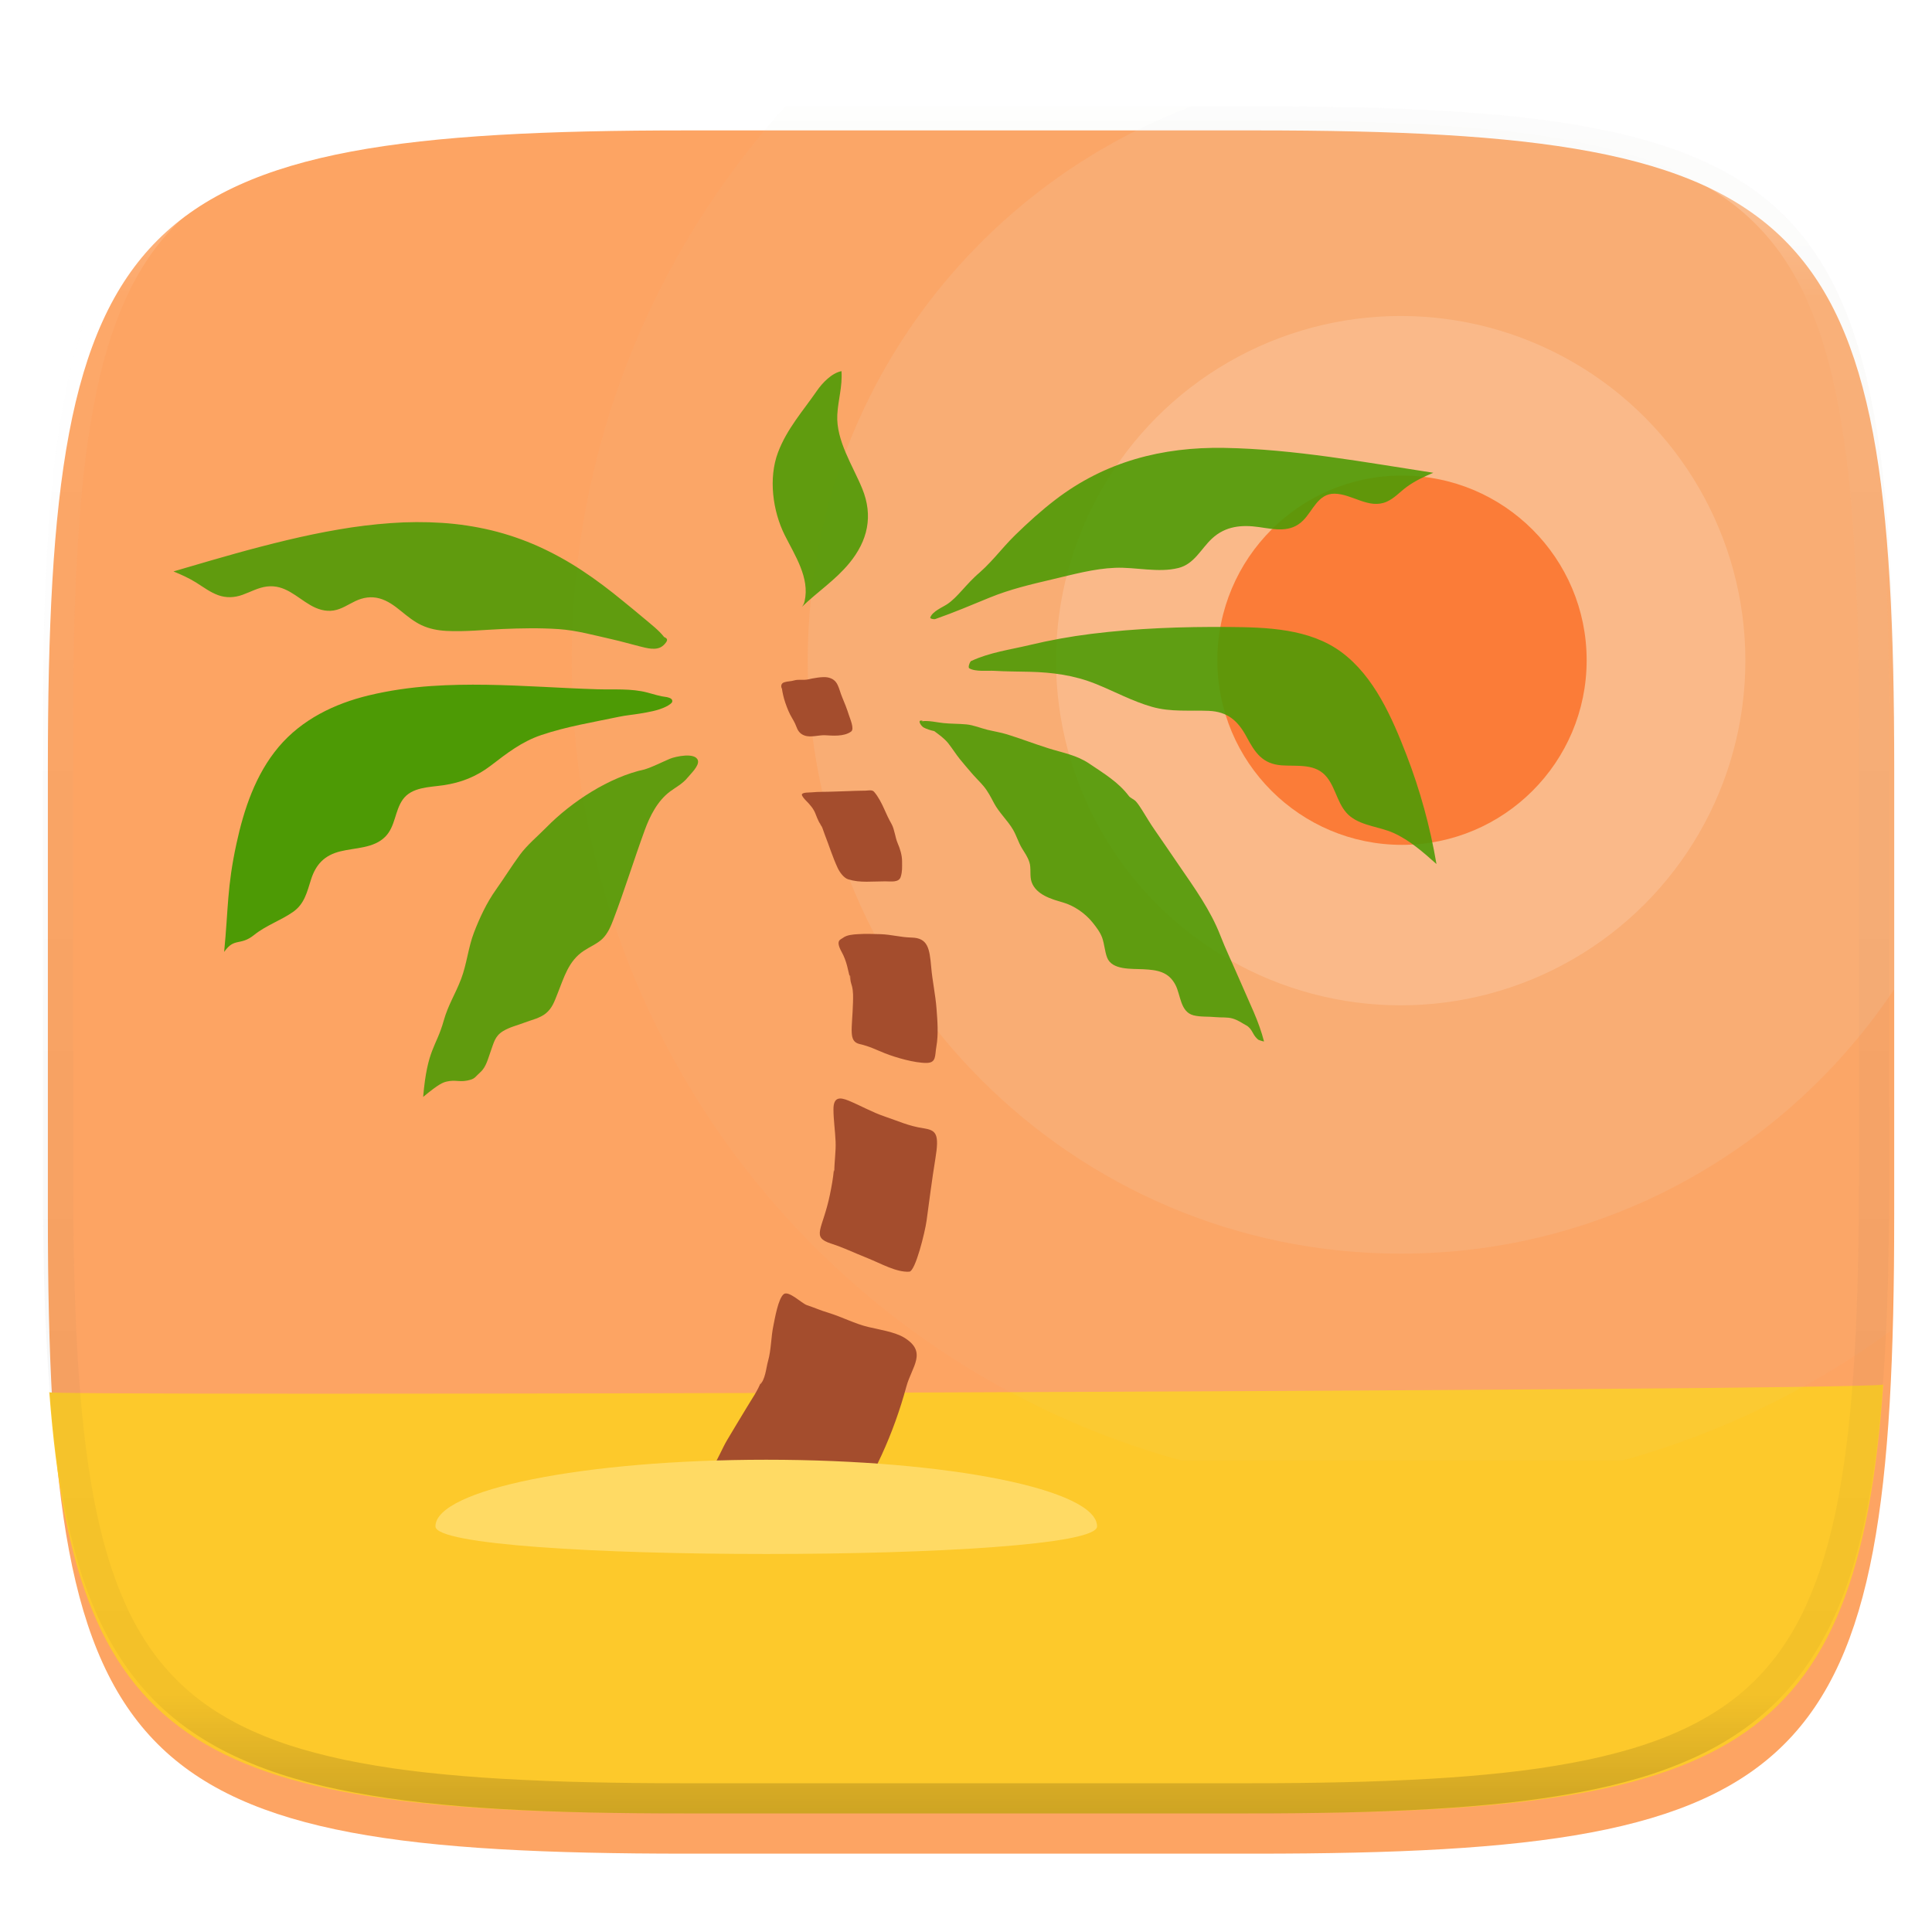 <?xml version="1.0" standalone="no"?><!-- Generator: Gravit.io --><svg xmlns="http://www.w3.org/2000/svg" xmlns:xlink="http://www.w3.org/1999/xlink" style="isolation:isolate" viewBox="0 0 256 256" width="256" height="256"><defs><filter id="OkJ9TvRjCbAxdCNqEqFRQbs5HPefAFE7" x="-200%" y="-200%" width="400%" height="400%" filterUnits="objectBoundingBox" color-interpolation-filters="sRGB"><feGaussianBlur xmlns="http://www.w3.org/2000/svg" in="SourceGraphic" stdDeviation="4.294"/><feOffset xmlns="http://www.w3.org/2000/svg" dx="0" dy="4" result="pf_100_offsetBlur"/><feFlood xmlns="http://www.w3.org/2000/svg" flood-color="#000000" flood-opacity="0.4"/><feComposite xmlns="http://www.w3.org/2000/svg" in2="pf_100_offsetBlur" operator="in" result="pf_100_dropShadow"/><feBlend xmlns="http://www.w3.org/2000/svg" in="SourceGraphic" in2="pf_100_dropShadow" mode="normal"/></filter></defs><g filter="url(#OkJ9TvRjCbAxdCNqEqFRQbs5HPefAFE7)"><path d=" M 166.351 13.28 C 240.407 13.28 250.991 23.837 250.991 97.824 L 250.991 157.075 C 250.991 231.061 240.407 241.619 166.351 241.619 L 90.982 241.619 C 16.926 241.619 6.343 231.061 6.343 157.075 L 6.343 97.824 C 6.343 23.837 16.926 13.28 90.982 13.28 L 166.351 13.28 L 166.351 13.28 Z " id="Path" fill="rgb(253,164,99)"/></g><path d=" M 249.54 183.467 C 246.063 232.502 229.271 240.285 165.685 240.285 L 90.315 240.285 C 27.161 240.285 10.167 232.607 6.533 184.46 C 1.218 185.056 245.435 184.311 249.54 183.467 L 249.54 183.467 Z " id="Path" fill="rgb(253,201,43)"/><g opacity="0.05"><path d=" M 250.488 176.374 C 250.725 170.492 251.015 164.862 251.015 157.884 L 251.015 98.632 C 251.015 89.383 250.85 81.126 250.415 73.757 C 250.218 70.283 249.93 66.815 249.55 63.356 C 249.186 60.102 248.742 57.058 248.205 54.21 C 247.667 51.361 247.036 48.708 246.3 46.239 C 245.564 43.77 244.722 41.483 243.761 39.368 C 242.845 37.33 241.757 35.374 240.509 33.52 C 239.321 31.76 237.967 30.118 236.466 28.616 C 234.962 27.117 233.318 25.765 231.556 24.579 C 229.7 23.333 227.741 22.246 225.701 21.331 C 223.583 20.371 221.294 19.531 218.822 18.796 C 216.35 18.061 213.695 17.43 210.843 16.893 C 207.809 16.332 204.755 15.884 201.687 15.55 C 198.224 15.171 194.753 14.883 191.275 14.686 C 183.898 14.253 175.633 14.089 166.376 14.089 L 104.07 14.089 C 86.523 33.578 75.751 59.287 75.751 87.577 C 75.751 138.149 109.924 180.641 156.406 193.497 L 215.097 193.497 C 227.831 189.973 239.822 184.172 250.488 176.374 Z " id="Path" fill="rgb(221,205,196)"/></g><g opacity="0.1"><path d=" M 251.015 131.04 L 251.015 98.632 C 251.015 89.383 250.85 81.126 250.415 73.757 C 250.218 70.283 249.93 66.815 249.55 63.356 C 249.186 60.102 248.742 57.058 248.205 54.21 C 247.667 51.361 247.036 48.708 246.3 46.239 C 245.564 43.77 244.722 41.483 243.761 39.368 C 242.845 37.33 241.757 35.374 240.509 33.52 C 239.321 31.76 237.967 30.118 236.466 28.616 C 234.962 27.117 233.318 25.765 231.556 24.579 C 229.7 23.333 227.741 22.246 225.701 21.331 C 223.583 20.371 221.294 19.531 218.822 18.796 C 216.35 18.061 213.695 17.43 210.843 16.893 C 207.809 16.332 204.755 15.884 201.687 15.55 C 198.224 15.171 194.753 14.883 191.275 14.686 C 183.898 14.253 175.633 14.089 166.376 14.089 L 157.904 14.089 C 128.197 25.299 107.029 53.912 107.029 87.542 C 107.029 130.936 142.207 166.114 185.601 166.114 C 212.903 166.114 236.933 152.175 251.015 131.04 L 251.015 131.04 Z " id="Path" fill="rgb(235,235,235)"/></g><g opacity="0.15"><circle vector-effect="non-scaling-stroke" cx="185.601" cy="87.541" r="45.67" id="Ellipse" fill="rgb(255,255,255)"/></g><circle vector-effect="non-scaling-stroke" cx="185.775" cy="87.483" r="24.465" id="Ellipse" fill="rgb(251,124,56)"/><g id="Group"><path d=" M 129.82 75.85 C 127.961 77.437 126.925 79.111 125.515 80.052 C 124.882 80.478 123.568 80.99 123.263 81.824 C 123.213 81.964 123.702 82.106 123.952 82.02 C 126.392 81.167 128.746 80.163 131.14 79.184 C 133.817 78.088 136.596 77.432 139.405 76.774 C 142.167 76.13 144.91 75.351 147.76 75.236 C 150.476 75.128 153.481 75.927 156.144 75.263 C 158.255 74.734 159.111 72.749 160.589 71.369 C 162.372 69.704 164.522 69.508 166.844 69.843 C 168.938 70.146 171.009 70.625 172.667 68.967 C 173.978 67.658 174.656 65.399 176.83 65.417 C 179.161 65.436 181.368 67.506 183.723 66.489 C 184.735 66.052 185.517 65.164 186.393 64.521 C 187.479 63.726 188.681 63.165 189.916 62.644 C 180.762 61.243 171.494 59.509 162.212 59.347 C 154.002 59.203 146.437 61.167 139.858 66.206 C 137.965 67.656 136.195 69.262 134.489 70.926 C 132.65 72.725 131.154 74.876 129.093 76.444 M 128.718 87.575 C 131.14 86.444 133.842 86.089 136.425 85.472 C 139.118 84.829 141.844 84.335 144.591 83.992 C 150.593 83.243 156.701 83.03 162.744 83.078 C 167.827 83.119 173.501 83.266 177.755 86.417 C 182.103 89.639 184.47 95.133 186.365 100.025 C 188.168 104.702 189.499 109.547 190.339 114.488 C 188.588 112.934 186.808 111.344 184.651 110.371 C 182.845 109.556 180.565 109.45 178.971 108.222 C 177.286 106.924 177.109 104.639 175.857 103.031 C 174.36 101.11 171.995 101.564 169.847 101.414 C 167.297 101.234 166.305 99.747 165.182 97.647 C 164.033 95.501 162.661 94.294 160.151 94.191 C 157.588 94.086 155.169 94.373 152.652 93.662 C 150.053 92.927 147.67 91.613 145.173 90.612 C 142.333 89.47 139.454 89.089 136.409 89.014 C 134.856 88.976 133.299 88.982 131.746 88.887 C 130.914 88.837 129.269 89.045 128.433 88.554 C 128.203 88.417 128.575 87.54 128.718 87.575 M 122.139 95.572 C 123.074 95.444 124.125 95.723 125.04 95.815 C 126.006 95.914 127.094 95.891 128.072 95.988 C 129.025 96.085 129.913 96.472 130.818 96.694 C 131.667 96.904 132.577 97.043 133.417 97.301 C 135.276 97.874 137.09 98.578 138.904 99.148 C 140.787 99.742 142.653 100.044 144.332 101.181 C 146.282 102.502 148.186 103.625 149.573 105.469 C 149.783 105.747 150.277 105.916 150.533 106.212 C 150.841 106.565 151.097 106.965 151.346 107.361 C 151.899 108.244 152.42 109.135 153.022 109.997 C 154.08 111.514 155.128 113.067 156.183 114.606 C 158.285 117.674 160.396 120.585 161.715 123.991 C 162.413 125.799 163.232 127.473 164.014 129.29 C 164.698 130.879 165.465 132.556 166.152 134.16 C 166.668 135.37 167.153 136.687 167.488 137.987 C 167.502 138.04 166.796 137.825 166.714 137.758 C 166.436 137.524 166.207 137.237 166.041 136.914 C 165.771 136.396 165.489 136.057 165.154 135.878 C 164.499 135.526 164.075 135.185 163.343 134.964 C 162.627 134.749 161.835 134.852 161.1 134.776 C 160.147 134.678 159.06 134.773 158.138 134.533 C 156.388 134.077 156.452 131.841 155.754 130.506 C 154.838 128.75 153.345 128.524 151.484 128.428 C 149.947 128.348 147.335 128.569 146.693 126.87 C 146.383 126.048 146.345 125.106 146.044 124.253 C 145.789 123.536 145.278 122.873 144.782 122.249 C 143.812 121.03 142.32 119.994 140.804 119.566 C 139.347 119.152 137.31 118.563 136.703 116.901 C 136.402 116.072 136.67 115.059 136.395 114.235 C 136.143 113.483 135.778 113.007 135.408 112.389 C 134.939 111.611 134.69 110.72 134.233 109.937 C 133.513 108.705 132.38 107.683 131.707 106.411 C 131.29 105.623 130.898 104.841 130.292 104.126 C 129.765 103.507 129.207 102.99 128.676 102.355 C 128.181 101.765 127.677 101.204 127.181 100.582 C 126.654 99.922 126.207 99.207 125.67 98.518 C 125.149 97.852 124.452 97.37 123.795 96.879 C 123.334 96.78 122.767 96.606 122.374 96.388 C 122.071 96.219 121.417 95.295 122.265 95.51 M 106.248 80.418 C 106.413 80.208 106.534 80.014 106.615 79.659 C 107.325 76.562 105.307 73.562 103.981 70.904 C 102.384 67.708 101.805 63.359 103.089 59.952 C 104.27 56.817 106.395 54.464 108.254 51.77 C 108.969 50.734 110.215 49.427 111.5 49.179 C 111.641 51.266 111.047 52.983 110.946 54.965 C 110.773 58.395 113.02 61.726 114.254 64.755 C 115.728 68.368 114.986 71.651 112.532 74.631 C 110.687 76.873 108.311 78.427 106.248 80.418 L 106.248 80.418 Z  M 87.999 84.41 C 87.283 83.495 86.271 82.732 85.39 81.982 C 84.45 81.181 83.487 80.407 82.532 79.624 C 80.79 78.193 78.996 76.826 77.112 75.588 C 75.274 74.371 73.342 73.304 71.333 72.397 C 69.337 71.503 67.263 70.793 65.138 70.276 C 62.983 69.759 60.787 69.427 58.575 69.283 C 56.308 69.137 54.034 69.148 51.769 69.314 C 49.458 69.481 47.156 69.763 44.873 70.159 C 42.571 70.549 40.286 71.034 38.013 71.574 C 35.749 72.117 33.495 72.701 31.253 73.328 C 29.023 73.949 26.802 74.596 24.58 75.25 L 22.985 75.719 C 24.029 76.145 25.046 76.602 26.003 77.2 C 26.948 77.794 27.855 78.484 28.916 78.866 C 29.988 79.251 31.068 79.198 32.134 78.817 C 33.205 78.433 34.205 77.862 35.349 77.718 C 37.745 77.42 39.248 79.098 41.143 80.194 C 42.065 80.728 43.119 81.063 44.192 80.895 C 45.265 80.729 46.149 80.088 47.111 79.637 C 48.116 79.163 49.19 78.994 50.275 79.291 C 51.363 79.589 52.276 80.267 53.138 80.97 C 53.994 81.664 54.845 82.365 55.851 82.838 C 56.888 83.326 58.013 83.537 59.151 83.599 C 61.623 83.731 64.116 83.45 66.584 83.346 C 69.044 83.243 71.554 83.193 74.012 83.359 C 76.395 83.52 78.735 84.181 81.06 84.699 C 82.309 84.977 83.531 85.34 84.772 85.648 C 85.669 85.873 86.958 86.247 87.776 85.615 C 87.973 85.462 88.179 85.246 88.308 85.034 C 88.505 84.699 88.321 84.549 87.999 84.41" id="Compound Path" fill="rgb(77,154,5)" fill-opacity="0.893"/><path d=" M 88.389 92.377 C 87.387 92.257 86.696 92.006 85.77 91.763 C 83.642 91.205 81.352 91.396 79.171 91.332 C 76.721 91.259 74.273 91.126 71.825 91.005 C 66.93 90.76 62.025 90.567 57.13 90.902 C 54.359 91.093 51.591 91.488 48.887 92.137 C 44.32 93.234 39.995 95.332 36.922 98.973 C 33.859 102.605 32.316 107.236 31.326 111.816 C 30.08 117.573 30.268 120.277 29.701 126.132 C 31.078 124.172 31.798 125.392 33.682 123.879 C 35.264 122.608 37.18 121.984 38.823 120.839 C 40.344 119.781 40.68 118.208 41.213 116.539 C 41.857 114.524 42.997 113.333 45.08 112.812 C 47.063 112.316 49.519 112.424 51.057 110.862 C 52.396 109.504 52.303 107.451 53.367 105.95 C 54.55 104.28 56.895 104.32 58.719 104.053 C 61.108 103.704 63.137 102.903 65.057 101.43 C 67.186 99.797 69.138 98.272 71.719 97.4 C 75.078 96.266 78.585 95.699 82.044 94.972 C 82.934 94.784 83.857 94.709 84.755 94.558 C 85.916 94.364 87.179 94.163 88.245 93.637 C 88.445 93.538 88.657 93.416 88.832 93.276 C 88.937 93.19 89.06 93.094 89.077 92.95 C 89.136 92.461 88.442 92.417 88.12 92.308" id="Path" fill="rgb(77,154,5)"/><path d=" M 85.425 101.95 C 80.73 102.954 75.699 106.265 72.403 109.626 C 71.233 110.818 69.881 111.923 68.899 113.253 C 67.775 114.777 66.812 116.35 65.713 117.892 C 64.487 119.617 63.562 121.599 62.804 123.566 C 62.054 125.513 61.847 127.76 61.102 129.714 C 60.301 131.809 59.393 133.115 58.782 135.286 C 57.793 138.8 56.62 138.947 56.07 145.348 C 58.168 143.61 58.682 143.428 59.226 143.305 C 60.31 143.059 60.863 143.39 61.891 143.182 C 62.97 142.964 62.848 142.793 63.68 142.042 C 64.443 141.352 64.696 140.167 65.03 139.27 C 65.431 138.19 65.563 137.315 66.616 136.655 C 67.511 136.095 68.536 135.874 69.506 135.499 C 70.421 135.146 71.527 134.926 72.327 134.276 C 73.179 133.582 73.468 132.681 73.864 131.695 C 74.759 129.47 75.315 127.343 77.354 125.988 C 78.167 125.447 79.137 125.054 79.816 124.403 C 80.534 123.713 80.949 122.707 81.283 121.831 C 82.764 117.938 84.002 113.911 85.44 109.975 C 86.113 108.133 87.122 106.107 88.809 104.861 C 89.548 104.314 90.464 103.843 91.109 103.042 C 91.511 102.542 92.689 101.462 92.474 100.754 C 92.136 99.647 89.477 100.241 88.757 100.544 C 87.697 100.994 86.552 101.591 85.425 101.95 L 85.425 101.95 Z " id="Path" fill="rgb(77,154,5)" fill-opacity="0.893"/></g><path d=" M 103.616 91.261 C 103.438 90.973 103.483 90.541 103.911 90.408 C 104.44 90.244 104.709 90.313 105.241 90.157 C 105.803 89.991 106.492 90.152 107.065 90.023 C 107.725 89.874 108.988 89.628 109.661 89.757 C 111.103 90.035 111.082 91.188 111.606 92.417 C 111.93 93.173 112.227 93.945 112.476 94.728 C 112.642 95.249 113.242 96.598 112.78 96.934 C 111.807 97.645 110.242 97.467 109.34 97.424 C 108.473 97.383 107.426 97.759 106.608 97.459 C 106.185 97.304 105.808 97.048 105.552 96.36 C 105.268 95.594 105.048 95.355 104.69 94.668 C 104.424 94.161 104.057 93.173 103.903 92.625 C 103.755 92.093 103.572 91.28 103.567 90.722 M 109.091 109.815 C 108.628 109.215 108.326 108.557 108.067 107.855 C 107.815 107.17 107.308 106.595 106.809 106.096 C 106.679 105.967 106.206 105.469 106.255 105.267 C 106.329 104.972 107.275 105.019 107.538 104.991 C 108.483 104.895 109.476 104.936 110.435 104.891 C 111.436 104.844 112.408 104.843 113.395 104.79 C 113.827 104.767 114.267 104.787 114.701 104.765 C 115.068 104.748 115.562 104.625 115.813 104.91 C 116.363 105.533 116.827 106.445 117.165 107.205 C 117.495 107.95 117.725 108.451 118.139 109.19 C 118.534 109.899 118.618 110.985 118.944 111.729 C 119.252 112.43 119.53 113.314 119.53 114.128 C 119.53 114.914 119.576 115.476 119.346 116.198 C 119.099 116.972 118.035 116.782 117.316 116.782 C 116.481 116.782 115.642 116.833 114.828 116.831 C 113.94 116.83 113.192 116.766 112.382 116.512 C 111.789 116.324 111.24 115.539 110.987 114.991 C 110.324 113.561 109.86 112.048 109.29 110.598 C 109.095 110.103 108.93 109.431 108.617 109.015 M 112.693 129.881 C 112.355 128.542 112.228 127.413 111.521 126.132 C 110.664 124.58 111.38 124.518 111.655 124.3 C 112.202 123.872 113.02 123.822 113.681 123.781 C 114.663 123.719 115.654 123.748 116.636 123.781 C 118.174 123.83 119.219 124.191 120.816 124.234 C 122.944 124.292 123.173 125.663 123.39 128.161 C 123.549 130.003 123.958 131.826 124.095 133.668 C 124.219 135.313 124.364 137.047 124.073 138.683 C 123.859 139.889 124.095 140.831 122.772 140.843 C 121.193 140.857 118.711 140.139 117.269 139.57 C 116.056 139.092 115.252 138.647 113.918 138.345 C 112.375 137.994 112.928 136.404 113.026 132.837 C 113.046 132.122 113.07 131.387 112.895 130.686 C 112.827 130.41 112.718 130.16 112.693 129.881 C 112.617 129.001 112.715 129.439 112.568 129.202 M 110.55 155.249 C 110.55 153.899 110.779 152.606 110.72 151.251 C 110.664 149.849 110.441 148.393 110.438 146.987 C 110.435 145.35 111.273 145.359 112.431 145.836 C 114.048 146.504 115.545 147.37 117.214 147.935 C 119.091 148.57 120.381 149.2 122.355 149.501 C 124.065 149.764 124.489 150.222 123.933 153.593 C 123.524 156.078 123.112 159.257 122.774 161.762 C 122.572 163.246 121.297 168.446 120.49 168.503 C 118.79 168.62 116.734 167.42 115.005 166.731 C 113.013 165.938 111.812 165.326 110.15 164.79 C 107.407 163.903 109.013 162.97 109.97 158.289 C 110.196 157.187 110.387 156.149 110.493 155.024 M 100.665 183.49 C 101.412 182.859 101.513 181.257 101.767 180.36 C 102.201 178.816 102.152 177.196 102.482 175.636 C 102.656 174.81 103.115 172.013 103.865 171.47 C 104.529 170.993 106.229 172.702 106.916 172.937 C 108.282 173.401 108.483 173.556 109.863 173.981 C 111.545 174.497 113.318 175.418 115.028 175.827 C 116.396 176.151 118.586 176.493 119.802 177.237 C 122.93 179.148 120.825 181.066 120.103 183.714 C 118.406 189.944 115.739 195.946 111.949 201.189 C 110.668 202.959 109.572 206.378 107.062 205.686 C 105.776 205.331 103.935 203.524 102.888 202.733 C 101.532 201.708 100.216 200.625 98.91 199.534 C 95.559 196.733 93.064 196.546 94.437 194.435 C 95.057 193.48 95.739 191.855 96.303 190.892 C 97.146 189.45 98.032 188.032 98.887 186.596 C 99.656 185.298 100.379 184.346 100.916 182.93 C 100.943 182.857 101.472 181.684 101.494 181.613" id="Compound Path" fill="rgb(164,77,45)"/><path d=" M 57.7 202.255 C 57.7 197.38 77.341 193.422 101.533 193.422 C 125.726 193.422 145.367 197.38 145.367 202.255 C 145.367 207.13 57.7 207.13 57.7 202.255 L 57.7 202.255 Z " id="Path" fill="rgb(255,218,100)"/><g opacity="0.4"><linearGradient id="_lgradient_96" x1="0.517" y1="0" x2="0.517" y2="1" gradientTransform="matrix(244.65,0,0,228.34,5.68,11.95)" gradientUnits="userSpaceOnUse"><stop offset="0%" stop-opacity="1" style="stop-color:rgb(255,255,255)"/><stop offset="12.5%" stop-opacity="0.098" style="stop-color:rgb(255,255,255)"/><stop offset="92.5%" stop-opacity="0.098" style="stop-color:rgb(0,0,0)"/><stop offset="100%" stop-opacity="0.498" style="stop-color:rgb(0,0,0)"/></linearGradient><path d=" M 165.068 11.951 C 169.396 11.941 173.724 11.991 178.052 12.089 C 181.927 12.167 185.803 12.315 189.678 12.541 C 193.131 12.737 196.583 13.022 200.026 13.395 C 203.085 13.73 206.144 14.181 209.174 14.741 C 211.889 15.243 214.574 15.881 217.22 16.657 C 219.62 17.355 221.971 18.219 224.243 19.241 C 226.358 20.184 228.384 21.304 230.302 22.591 C 232.142 23.829 233.863 25.244 235.437 26.806 C 237.001 28.378 238.417 30.088 239.656 31.925 C 240.945 33.841 242.066 35.865 243.02 37.967 C 244.043 40.247 244.909 42.585 245.617 44.972 C 246.394 47.615 247.034 50.297 247.535 53.009 C 248.096 56.035 248.548 59.081 248.883 62.136 C 249.257 65.575 249.542 69.014 249.739 72.462 C 249.965 76.323 250.112 80.194 250.201 84.055 C 250.289 88.378 250.339 92.701 250.329 97.014 L 250.329 155.226 C 250.339 159.549 250.289 163.862 250.201 168.185 C 250.112 172.056 249.965 175.917 249.739 179.778 C 249.542 183.226 249.257 186.675 248.883 190.104 C 248.548 193.159 248.096 196.215 247.535 199.241 C 247.034 201.943 246.394 204.625 245.617 207.268 C 244.909 209.655 244.043 212.003 243.02 214.273 C 242.066 216.385 240.945 218.399 239.656 220.315 C 238.417 222.152 237.001 223.872 235.437 225.434 C 233.863 226.996 232.142 228.411 230.302 229.649 C 228.384 230.936 226.358 232.056 224.243 232.999 C 221.971 234.021 219.62 234.885 217.22 235.593 C 214.574 236.369 211.889 237.007 209.174 237.499 C 206.144 238.068 203.085 238.51 200.026 238.845 C 196.583 239.218 193.131 239.503 189.678 239.699 C 185.803 239.925 181.927 240.073 178.052 240.161 C 173.724 240.249 169.396 240.299 165.068 240.289 L 90.942 240.289 C 86.614 240.299 82.286 240.249 77.958 240.161 C 74.083 240.073 70.207 239.925 66.332 239.699 C 62.879 239.503 59.427 239.218 55.984 238.845 C 52.925 238.51 49.866 238.068 46.836 237.499 C 44.121 237.007 41.436 236.369 38.79 235.593 C 36.39 234.885 34.039 234.021 31.767 232.999 C 29.652 232.056 27.626 230.936 25.708 229.649 C 23.868 228.411 22.147 226.996 20.573 225.434 C 19.009 223.872 17.593 222.152 16.354 220.315 C 15.065 218.399 13.944 216.385 12.99 214.273 C 11.967 212.003 11.101 209.655 10.393 207.268 C 9.616 204.625 8.976 201.943 8.475 199.241 C 7.914 196.215 7.462 193.159 7.127 190.104 C 6.753 186.675 6.468 183.226 6.271 179.778 C 6.045 175.917 5.898 172.056 5.809 168.185 C 5.721 163.862 5.671 159.549 5.681 155.226 L 5.681 97.014 C 5.671 92.701 5.721 88.378 5.809 84.055 C 5.898 80.194 6.045 76.323 6.271 72.462 C 6.468 69.014 6.753 65.575 7.127 62.136 C 7.462 59.081 7.914 56.035 8.475 53.009 C 8.976 50.297 9.616 47.615 10.393 44.972 C 11.101 42.585 11.967 40.247 12.99 37.967 C 13.944 35.865 15.065 33.841 16.354 31.925 C 17.593 30.088 19.009 28.378 20.573 26.806 C 22.147 25.244 23.868 23.829 25.708 22.591 C 27.626 21.304 29.652 20.184 31.767 19.241 C 34.039 18.219 36.39 17.355 38.79 16.657 C 41.436 15.881 44.121 15.243 46.836 14.741 C 49.866 14.181 52.925 13.73 55.984 13.395 C 59.427 13.022 62.879 12.737 66.332 12.541 C 70.207 12.315 74.083 12.167 77.958 12.089 C 82.286 11.991 86.614 11.941 90.942 11.951 L 165.068 11.951 Z  M 165.078 15.96 C 169.376 15.95 173.675 15.999 177.973 16.087 C 181.8 16.176 185.626 16.323 189.452 16.539 C 192.836 16.736 196.219 17.011 199.583 17.384 C 202.554 17.699 205.515 18.131 208.446 18.681 C 211.023 19.153 213.58 19.762 216.099 20.499 C 218.322 21.147 220.495 21.953 222.6 22.896 C 224.509 23.751 226.338 24.763 228.069 25.922 C 229.692 27.013 231.207 28.26 232.594 29.646 C 233.981 31.031 235.23 32.544 236.332 34.165 C 237.492 35.894 238.506 37.712 239.361 39.608 C 240.306 41.72 241.112 43.892 241.761 46.102 C 242.509 48.617 243.109 51.162 243.591 53.736 C 244.132 56.664 244.565 59.611 244.889 62.578 C 245.263 65.938 245.539 69.308 245.735 72.688 C 245.952 76.51 246.109 80.322 246.188 84.144 C 246.276 88.437 246.325 92.721 246.325 97.014 C 246.325 97.014 246.325 97.014 246.325 97.014 L 246.325 155.226 C 246.325 155.226 246.325 155.226 246.325 155.226 C 246.325 159.519 246.276 163.803 246.188 168.096 C 246.109 171.918 245.952 175.74 245.735 179.552 C 245.539 182.932 245.263 186.302 244.889 189.672 C 244.565 192.629 244.132 195.576 243.591 198.504 C 243.109 201.078 242.509 203.623 241.761 206.138 C 241.112 208.358 240.306 210.52 239.361 212.632 C 238.506 214.528 237.492 216.356 236.332 218.075 C 235.23 219.706 233.981 221.219 232.594 222.604 C 231.207 223.98 229.692 225.227 228.069 226.318 C 226.338 227.477 224.509 228.489 222.6 229.344 C 220.495 230.297 218.322 231.093 216.099 231.741 C 213.58 232.478 211.023 233.087 208.446 233.559 C 205.515 234.109 202.554 234.541 199.583 234.865 C 196.219 235.229 192.836 235.514 189.452 235.701 C 185.626 235.917 181.8 236.074 177.973 236.153 C 173.675 236.251 169.376 236.29 165.078 236.29 C 165.078 236.29 165.078 236.29 165.068 236.29 L 90.942 236.29 C 90.932 236.29 90.932 236.29 90.932 236.29 C 86.634 236.29 82.335 236.251 78.037 236.153 C 74.21 236.074 70.384 235.917 66.558 235.701 C 63.174 235.514 59.791 235.229 56.427 234.865 C 53.456 234.541 50.495 234.109 47.564 233.559 C 44.987 233.087 42.43 232.478 39.911 231.741 C 37.688 231.093 35.515 230.297 33.41 229.344 C 31.501 228.489 29.672 227.477 27.941 226.318 C 26.318 225.227 24.803 223.98 23.416 222.604 C 22.029 221.219 20.78 219.706 19.678 218.075 C 18.518 216.356 17.504 214.528 16.649 212.632 C 15.704 210.52 14.898 208.358 14.249 206.138 C 13.501 203.623 12.901 201.078 12.419 198.504 C 11.878 195.576 11.445 192.629 11.121 189.672 C 10.747 186.302 10.472 182.932 10.275 179.552 C 10.058 175.74 9.901 171.918 9.822 168.096 C 9.734 163.803 9.685 159.519 9.685 155.226 C 9.685 155.226 9.685 155.226 9.685 155.226 L 9.685 97.014 C 9.685 97.014 9.685 97.014 9.685 97.014 C 9.685 92.721 9.734 88.437 9.822 84.144 C 9.901 80.322 10.058 76.51 10.275 72.688 C 10.472 69.308 10.747 65.938 11.121 62.578 C 11.445 59.611 11.878 56.664 12.419 53.736 C 12.901 51.162 13.501 48.617 14.249 46.102 C 14.898 43.892 15.704 41.72 16.649 39.608 C 17.504 37.712 18.518 35.894 19.678 34.165 C 20.78 32.544 22.029 31.031 23.416 29.646 C 24.803 28.26 26.318 27.013 27.941 25.922 C 29.672 24.763 31.501 23.751 33.41 22.896 C 35.515 21.953 37.688 21.147 39.911 20.499 C 42.43 19.762 44.987 19.153 47.564 18.681 C 50.495 18.131 53.456 17.699 56.427 17.384 C 59.791 17.011 63.174 16.736 66.558 16.539 C 70.384 16.323 74.21 16.176 78.037 16.087 C 82.335 15.999 86.634 15.95 90.932 15.96 C 90.932 15.96 90.932 15.96 90.942 15.96 L 165.068 15.96 C 165.078 15.96 165.078 15.96 165.078 15.96 Z " fill-rule="evenodd" id="highlight" fill="url(#_lgradient_96)"/></g></svg>